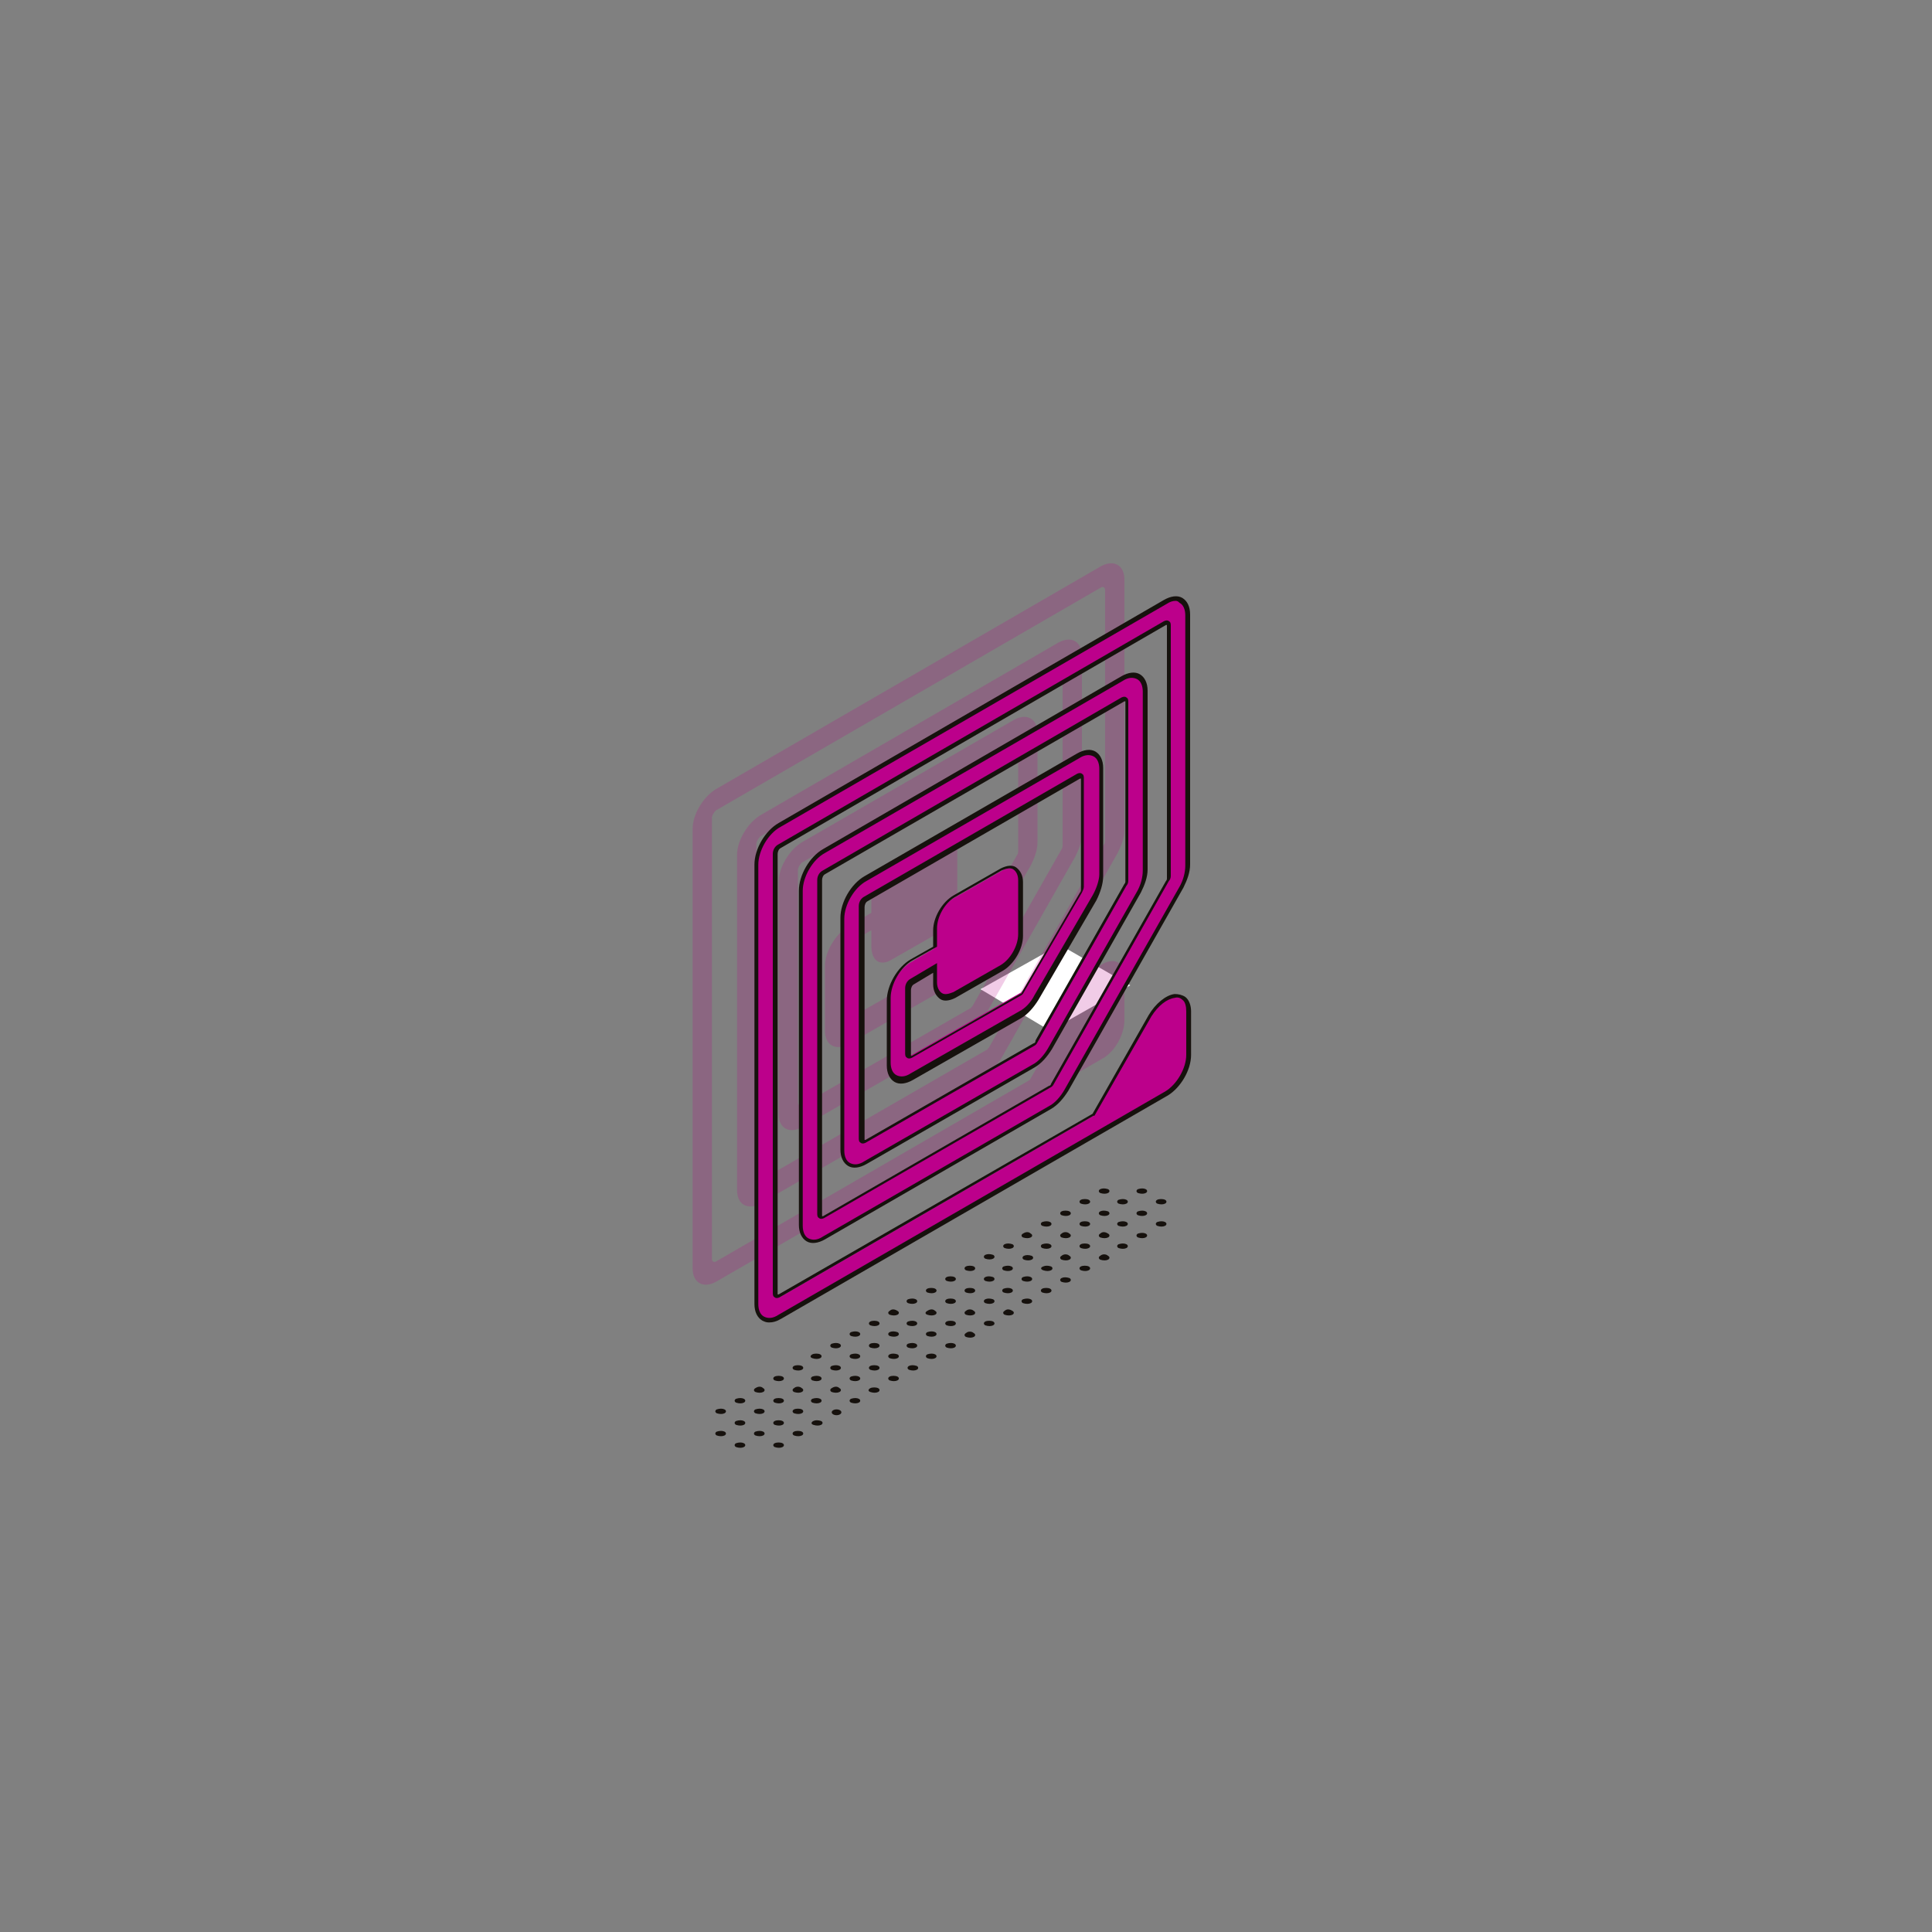 <?xml version="1.0" encoding="utf-8"?>
<!-- Generator: Adobe Illustrator 26.1.0, SVG Export Plug-In . SVG Version: 6.00 Build 0)  -->
<svg version="1.1" id="レイヤー_1" xmlns="http://www.w3.org/2000/svg" xmlns:xlink="http://www.w3.org/1999/xlink" x="0px"
	 y="0px" viewBox="0 0 200 200" style="enable-background:new 0 0 200 200;" xml:space="preserve">
<rect x="0" y="0" width="200" height="200" fill="#808080" stroke="none"/>
<style type="text/css">
	.st0{fill:#FFFFFF;}
	.st1{opacity:0.2;fill:#BC008B;}
	.st2{fill:#BC008B;}
	.st3{fill:#16110D;}
</style>
<polygon id="XMLID_00000026128846094407578840000018280429407895094972_" class="st0" points="101.5,102.4 109.7,97.8 117,102 
	108.7,106.7 "/>
<g id="XMLID_891_">
	<g id="XMLID_561_">
		<path id="XMLID_559_" class="st1" d="M92.2,99.4l4.9-2.8c1.1-0.6,2-2.1,2-3.4v-5.6c0-1.2-0.9-1.8-2-1.1l-4.9,2.8
			c-1.1,0.6-2,2.1-2,3.4v1.8l-2.4,1.4c-1.3,0.8-2.4,2.6-2.4,4.1v6.7c0,1.5,1.1,2.1,2.4,1.4l11.2-6.4c0.6-0.4,1.2-1,1.7-1.8l6-10.3
			c0.4-0.8,0.7-1.6,0.7-2.4V75.9c0-1.5-1.1-2.1-2.4-1.4L83,87.2c-1.3,0.8-2.4,2.6-2.4,4.1v24c0,1.5,1.1,2.1,2.4,1.4l17.4-10
			c0.6-0.4,1.3-1,1.7-1.8l9.2-16.2c0.4-0.8,0.7-1.6,0.7-2.3V67.9c0-1.5-1.1-2.1-2.4-1.4L78.7,84.4c-1.3,0.8-2.4,2.6-2.4,4.1v34.7
			c0,1.5,1.1,2.1,2.4,1.4l23.4-13.5c0.6-0.4,1.3-1,1.7-1.8l11.9-21c0.4-0.8,0.7-1.6,0.7-2.3V60c0-1.5-1.1-2.1-2.4-1.4L74.1,81.7
			c-1.3,0.8-2.4,2.6-2.4,4.1v45.5c0,1.5,1.1,2.1,2.4,1.4l40-23.1c1.3-0.7,2.3-2.5,2.3-4v-4.5c0-1.1-0.6-1.7-1.4-1.6
			c-0.9,0.1-1.9,0.9-2.5,2.1l-5.9,10.2l-32.5,18.8c-0.2,0.1-0.4,0-0.4-0.3V84.7c0-0.3,0.2-0.6,0.4-0.8l39.9-23.1
			c0.2-0.1,0.4,0,0.4,0.3v25.9c0,0.1,0,0.3-0.1,0.4l-11.9,21c-0.1,0.1-0.2,0.3-0.3,0.3l-23.4,13.5c-0.2,0.1-0.4,0-0.4-0.3V87.4
			c0-0.3,0.2-0.6,0.4-0.8l30.9-17.9c0.2-0.1,0.4,0,0.4,0.3v18.5c0,0.1,0,0.3-0.1,0.4l-9.2,16.2c-0.1,0.1-0.2,0.3-0.3,0.3l-17.4,10
			c-0.2,0.1-0.4,0-0.4-0.3v-24c0-0.3,0.2-0.6,0.4-0.8l22-12.7c0.2-0.1,0.4,0,0.4,0.3v11.2c0,0.1,0,0.3-0.1,0.4l-6,10.3
			c-0.1,0.1-0.2,0.3-0.3,0.3l-11.2,6.4c-0.2,0.1-0.4,0-0.4-0.3v-6.7c0-0.3,0.2-0.6,0.4-0.8l2.4-1.4v1.6
			C90.2,99.5,91.1,100,92.2,99.4z"/>
		<path id="XMLID_543_" class="st2" d="M98.7,103.1l4.9-2.8c1.1-0.6,2-2.1,2-3.4v-5.6c0-1.2-0.9-1.8-2-1.1l-4.9,2.8
			c-1.1,0.6-2,2.1-2,3.4v1.8l-2.4,1.4c-1.3,0.8-2.4,2.6-2.4,4.1v6.7c0,1.5,1.1,2.1,2.4,1.4l11.2-6.4c0.6-0.4,1.2-1,1.7-1.8l6-10.3
			c0.4-0.8,0.7-1.6,0.7-2.4V79.6c0-1.5-1.1-2.1-2.4-1.4l-22,12.7c-1.3,0.8-2.4,2.6-2.4,4.1v24c0,1.5,1.1,2.1,2.4,1.4l17.4-10
			c0.6-0.4,1.3-1,1.7-1.8l9.2-16.2c0.4-0.8,0.7-1.6,0.7-2.3V71.6c0-1.5-1.1-2.1-2.4-1.4L85.3,88.1c-1.3,0.8-2.4,2.6-2.4,4.1v34.7
			c0,1.5,1.1,2.1,2.4,1.4l23.4-13.5c0.6-0.4,1.3-1,1.7-1.8l11.9-21c0.4-0.8,0.7-1.6,0.7-2.3V63.7c0-1.5-1.1-2.1-2.4-1.4L80.7,85.4
			c-1.3,0.8-2.4,2.6-2.4,4.1V135c0,1.5,1.1,2.1,2.4,1.4l40-23.1c1.3-0.7,2.3-2.5,2.3-4v-4.5c0-1.1-0.6-1.7-1.4-1.6
			c-0.9,0.1-1.9,0.9-2.5,2.1l-5.9,10.2l-32.5,18.8c-0.2,0.1-0.4,0-0.4-0.3V88.4c0-0.3,0.2-0.6,0.4-0.8l39.9-23.1
			c0.2-0.1,0.4,0,0.4,0.3v25.9c0,0.1,0,0.3-0.1,0.4l-11.9,21c-0.1,0.1-0.2,0.3-0.3,0.3L85.3,126c-0.2,0.1-0.4,0-0.4-0.3V91.1
			c0-0.3,0.2-0.6,0.4-0.8l30.9-17.9c0.2-0.1,0.4,0,0.4,0.3v18.5c0,0.1,0,0.3-0.1,0.4l-9.2,16.2c-0.1,0.1-0.2,0.3-0.3,0.3l-17.4,10
			c-0.2,0.1-0.4,0-0.4-0.3v-24c0-0.3,0.2-0.6,0.4-0.8l22-12.7c0.2-0.1,0.4,0,0.4,0.3v11.2c0,0.1,0,0.3-0.1,0.4l-6,10.3
			c-0.1,0.1-0.2,0.3-0.3,0.3l-11.2,6.4c-0.2,0.1-0.4,0-0.4-0.3v-6.7c0-0.3,0.2-0.6,0.4-0.8l2.4-1.4v1.6
			C96.8,103.2,97.7,103.7,98.7,103.1z"/>
		<path id="XMLID_547_" class="st3" d="M79.6,136.9c-0.3,0-0.5-0.1-0.7-0.2c-0.5-0.3-0.8-0.9-0.8-1.7V89.5c0-1.6,1.1-3.5,2.5-4.3
			l39.9-23.1c0.7-0.4,1.4-0.5,1.9-0.2c0.5,0.3,0.8,0.9,0.8,1.7v25.9c0,0.8-0.3,1.6-0.7,2.4l-11.9,21c-0.5,0.8-1.1,1.5-1.8,1.9
			l-23.4,13.5c-0.7,0.4-1.4,0.5-1.9,0.2c-0.5-0.3-0.8-0.9-0.8-1.7V92.2c0-1.6,1.1-3.5,2.5-4.3L116.1,70c0.7-0.4,1.4-0.5,1.9-0.2
			c0.5,0.3,0.8,0.9,0.8,1.7v18.5c0,0.8-0.3,1.6-0.7,2.4l-9.2,16.2c-0.5,0.8-1.1,1.5-1.8,1.9l-17.4,10c-0.7,0.4-1.4,0.5-1.9,0.2
			c-0.5-0.3-0.8-0.9-0.8-1.7V95c0-1.6,1.1-3.5,2.5-4.3l22-12.7c0.7-0.4,1.4-0.5,1.9-0.2c0.5,0.3,0.8,0.9,0.8,1.7v11.2
			c0,0.8-0.3,1.7-0.7,2.5l-6,10.3c-0.5,0.8-1.1,1.5-1.8,1.9l-11.2,6.4c-0.7,0.4-1.4,0.5-1.9,0.2c-0.5-0.3-0.8-0.9-0.8-1.7v-6.7
			c0-1.6,1.1-3.5,2.5-4.3l2.3-1.3v-1.7c0-1.3,0.9-2.9,2.1-3.6l4.9-2.8c0.6-0.3,1.2-0.4,1.6-0.1c0.4,0.3,0.7,0.8,0.7,1.5v5.6
			c0,1.3-0.9,2.9-2.1,3.6l-4.9,2.8c-0.6,0.3-1.2,0.4-1.6,0.1c-0.4-0.3-0.7-0.8-0.7-1.5v-1.2l-2,1.2c-0.2,0.1-0.3,0.4-0.3,0.6v6.7
			c0,0.1,0,0.1,0,0.1c0,0,0,0,0.1,0l11.2-6.4c0.1,0,0.2-0.1,0.2-0.2l6-10.3c0.1-0.1,0.1-0.2,0.1-0.3V80.7c0-0.1,0-0.1,0-0.1
			c0,0,0,0-0.1,0l-22,12.7c-0.2,0.1-0.3,0.4-0.3,0.6v24c0,0.1,0,0.1,0,0.1c0,0,0,0,0.1,0l17.4-10c0.1,0,0.2-0.1,0.2-0.3l9.2-16.2
			c0.1-0.1,0.1-0.2,0.1-0.3V72.7c0-0.1,0-0.1,0-0.1c0,0,0,0-0.1,0L85.4,90.5c-0.2,0.1-0.3,0.4-0.3,0.6v34.7c0,0.1,0,0.1,0,0.1
			c0,0,0,0,0.1,0l23.4-13.5c0.1,0,0.2-0.1,0.2-0.2l11.9-21c0.1-0.1,0.1-0.2,0.1-0.3V64.8c0-0.1,0-0.1,0-0.1c0,0,0,0-0.1,0L80.8,87.8
			c-0.2,0.1-0.3,0.4-0.3,0.6v45.5c0,0.1,0,0.1,0,0.1c0,0,0,0,0.1,0l32.5-18.7l5.8-10.2c0.7-1.2,1.8-2.1,2.7-2.2
			c0.4,0,0.8,0.1,1.1,0.3c0.4,0.3,0.6,0.9,0.6,1.5v4.5c0,1.6-1.1,3.4-2.4,4.2l-40,23.1C80.4,136.8,80,136.9,79.6,136.9z M121.7,62.2
			c-0.3,0-0.6,0.1-0.9,0.3L80.8,85.6c-1.3,0.7-2.3,2.5-2.3,3.9V135c0,0.6,0.2,1.1,0.6,1.3c0.4,0.2,0.9,0.2,1.5-0.2l40-23.1
			c1.2-0.7,2.2-2.4,2.2-3.8v-4.5c0-0.5-0.1-1-0.4-1.2c-0.2-0.2-0.5-0.3-0.8-0.2c-0.8,0.1-1.7,0.8-2.4,1.9l-5.9,10.3l-0.1,0
			l-32.5,18.8c-0.2,0.1-0.4,0.1-0.5,0c-0.2-0.1-0.2-0.3-0.2-0.5V88.4c0-0.4,0.2-0.8,0.6-1l39.9-23.1c0.2-0.1,0.4-0.1,0.5,0
			c0.2,0.1,0.2,0.3,0.2,0.5v25.9c0,0.2-0.1,0.4-0.2,0.5l-11.9,21c-0.1,0.2-0.2,0.3-0.4,0.4l-23.4,13.5c-0.2,0.1-0.4,0.1-0.5,0
			c-0.2-0.1-0.2-0.3-0.2-0.5V91.1c0-0.4,0.2-0.8,0.6-1l30.9-17.9c0.2-0.1,0.4-0.1,0.5,0c0.2,0.1,0.2,0.3,0.2,0.5v18.5
			c0,0.2-0.1,0.4-0.2,0.5l-9.2,16.2c-0.1,0.2-0.2,0.3-0.4,0.4l-17.4,10c-0.2,0.1-0.4,0.1-0.5,0c-0.2-0.1-0.2-0.3-0.2-0.5v-24
			c0-0.4,0.2-0.8,0.6-1l22-12.7c0.2-0.1,0.4-0.1,0.5,0c0.2,0.1,0.2,0.3,0.2,0.5v11.2c0,0.2-0.1,0.4-0.2,0.6l-6,10.3
			c-0.1,0.2-0.2,0.3-0.4,0.4l-11.2,6.4c-0.2,0.1-0.4,0.1-0.5,0c-0.2-0.1-0.2-0.3-0.2-0.5v-6.7c0-0.4,0.2-0.8,0.6-1l2.7-1.6v2
			c0,0.5,0.2,0.9,0.5,1.1c0.3,0.2,0.7,0.1,1.2-0.1l4.9-2.8c1-0.6,1.8-2,1.8-3.2v-5.6c0-0.5-0.2-0.9-0.5-1.1
			c-0.3-0.2-0.7-0.1-1.2,0.1l-4.9,2.8c-1,0.6-1.8,2-1.8,3.2v1.9l-2.5,1.4c-1.3,0.7-2.3,2.5-2.3,3.9v6.7c0,0.6,0.2,1.1,0.6,1.3
			c0.4,0.2,0.9,0.2,1.5-0.2l11.2-6.4c0.6-0.3,1.2-0.9,1.6-1.7l6-10.3c0.4-0.7,0.7-1.6,0.7-2.2V79.6c0-0.6-0.2-1.1-0.6-1.3
			c-0.4-0.2-0.9-0.2-1.5,0.2l-22,12.7c-1.3,0.7-2.3,2.5-2.3,3.9v24c0,0.6,0.2,1.1,0.6,1.3c0.4,0.2,0.9,0.2,1.5-0.2l17.4-10
			c0.6-0.3,1.2-1,1.6-1.7l9.2-16.2c0.4-0.7,0.6-1.5,0.6-2.2V71.6c0-0.6-0.2-1.1-0.6-1.3c-0.4-0.2-0.9-0.2-1.5,0.2L85.4,88.3
			c-1.3,0.7-2.3,2.5-2.3,3.9v34.7c0,0.6,0.2,1.1,0.6,1.3c0.4,0.2,0.9,0.2,1.5-0.2l23.4-13.5c0.6-0.3,1.2-1,1.6-1.7l11.9-21
			c0.4-0.7,0.6-1.5,0.6-2.2V63.7c0-0.6-0.2-1.1-0.6-1.3C122,62.3,121.9,62.2,121.7,62.2z"/>
	</g>
	<g id="XMLID_890_">
		<path id="XMLID_889_" class="st3" d="M81,149.4c0.2,0.1,0.2,0.3,0,0.4c-0.2,0.1-0.5,0.1-0.8,0c-0.2-0.1-0.2-0.3,0-0.4
			C80.4,149.3,80.8,149.3,81,149.4z"/>
		<path id="XMLID_888_" class="st3" d="M83,148.2c0.2,0.1,0.2,0.3,0,0.4c-0.2,0.1-0.5,0.1-0.8,0c-0.2-0.1-0.2-0.3,0-0.4
			C82.4,148.1,82.8,148.1,83,148.2z"/>
		<path id="XMLID_887_" class="st3" d="M85,147.1c0.2,0.1,0.2,0.3,0,0.4c-0.2,0.1-0.5,0.1-0.8,0s-0.2-0.3,0-0.4
			C84.4,147,84.7,147,85,147.1z"/>
		<ellipse id="XMLID_886_" class="st3" cx="86.6" cy="146.2" rx="0.5" ry="0.3"/>
		<path id="XMLID_885_" class="st3" d="M88.9,144.8c0.2,0.1,0.2,0.3,0,0.4c-0.2,0.1-0.5,0.1-0.8,0c-0.2-0.1-0.2-0.3,0-0.4
			C88.4,144.7,88.7,144.7,88.9,144.8z"/>
		<path id="XMLID_884_" class="st3" d="M90.9,143.7c0.2,0.1,0.2,0.3,0,0.4c-0.2,0.1-0.5,0.1-0.8,0s-0.2-0.3,0-0.4
			C90.3,143.6,90.7,143.6,90.9,143.7z"/>
		<path id="XMLID_883_" class="st3" d="M92.9,142.5c0.2,0.1,0.2,0.3,0,0.4c-0.2,0.1-0.5,0.1-0.8,0c-0.2-0.1-0.2-0.3,0-0.4
			C92.3,142.4,92.7,142.4,92.9,142.5z"/>
		<path id="XMLID_882_" class="st3" d="M94.9,141.4c0.2,0.1,0.2,0.3,0,0.4s-0.5,0.1-0.8,0c-0.2-0.1-0.2-0.3,0-0.4
			C94.3,141.3,94.6,141.3,94.9,141.4z"/>
		<path id="XMLID_881_" class="st3" d="M96.8,140.2c0.2,0.1,0.2,0.3,0,0.4c-0.2,0.1-0.5,0.1-0.8,0c-0.2-0.1-0.2-0.3,0-0.4
			C96.3,140.1,96.6,140.1,96.8,140.2z"/>
		<path id="XMLID_880_" class="st3" d="M98.8,139.1c0.2,0.1,0.2,0.3,0,0.4c-0.2,0.1-0.5,0.1-0.8,0c-0.2-0.1-0.2-0.3,0-0.4
			C98.3,139,98.6,139,98.8,139.1z"/>
		<path id="XMLID_879_" class="st3" d="M100.8,138c0.2,0.1,0.2,0.3,0,0.4c-0.2,0.1-0.5,0.1-0.8,0c-0.2-0.1-0.2-0.3,0-0.4
			C100.2,137.8,100.6,137.8,100.8,138z"/>
		<path id="XMLID_878_" class="st3" d="M102.8,136.8c0.2,0.1,0.2,0.3,0,0.4c-0.2,0.1-0.5,0.1-0.8,0c-0.2-0.1-0.2-0.3,0-0.4
			C102.2,136.7,102.6,136.7,102.8,136.8z"/>
		<path id="XMLID_877_" class="st3" d="M104.8,135.7c0.2,0.1,0.2,0.3,0,0.4c-0.2,0.1-0.5,0.1-0.8,0c-0.2-0.1-0.2-0.3,0-0.4
			C104.2,135.5,104.5,135.5,104.8,135.7z"/>
		<path id="XMLID_876_" class="st3" d="M106.7,134.5c0.2,0.1,0.2,0.3,0,0.4c-0.2,0.1-0.5,0.1-0.8,0c-0.2-0.1-0.2-0.3,0-0.4
			C106.2,134.4,106.5,134.4,106.7,134.5z"/>
		<path id="XMLID_875_" class="st3" d="M108.7,133.4c0.2,0.1,0.2,0.3,0,0.4c-0.2,0.1-0.5,0.1-0.8,0c-0.2-0.1-0.2-0.3,0-0.4
			S108.5,133.3,108.7,133.4z"/>
		<path id="XMLID_874_" class="st3" d="M77,149.4c0.2,0.1,0.2,0.3,0,0.4c-0.2,0.1-0.5,0.1-0.8,0c-0.2-0.1-0.2-0.3,0-0.4
			C76.5,149.3,76.8,149.3,77,149.4z"/>
		<path id="XMLID_873_" class="st3" d="M79,148.2c0.2,0.1,0.2,0.3,0,0.4c-0.2,0.1-0.5,0.1-0.8,0c-0.2-0.1-0.2-0.3,0-0.4
			C78.5,148.1,78.8,148.1,79,148.2z"/>
		<path id="XMLID_872_" class="st3" d="M81,147.1c0.2,0.1,0.2,0.3,0,0.4c-0.2,0.1-0.5,0.1-0.8,0c-0.2-0.1-0.2-0.3,0-0.4
			C80.4,147,80.8,147,81,147.1z"/>
		<path id="XMLID_871_" class="st3" d="M83,145.9c0.2,0.1,0.2,0.3,0,0.4c-0.2,0.1-0.5,0.1-0.8,0c-0.2-0.1-0.2-0.3,0-0.4
			C82.4,145.8,82.8,145.8,83,145.9z"/>
		<path id="XMLID_870_" class="st3" d="M84.9,144.8c0.2,0.1,0.2,0.3,0,0.4c-0.2,0.1-0.5,0.1-0.8,0c-0.2-0.1-0.2-0.3,0-0.4
			C84.4,144.7,84.7,144.7,84.9,144.8z"/>
		<path id="XMLID_869_" class="st3" d="M86.9,143.7c0.2,0.1,0.2,0.3,0,0.4c-0.2,0.1-0.5,0.1-0.8,0c-0.2-0.1-0.2-0.3,0-0.4
			C86.4,143.5,86.7,143.5,86.9,143.7z"/>
		<path id="XMLID_868_" class="st3" d="M88.9,142.5c0.2,0.1,0.2,0.3,0,0.4c-0.2,0.1-0.5,0.1-0.8,0c-0.2-0.1-0.2-0.3,0-0.4
			C88.4,142.4,88.7,142.4,88.9,142.5z"/>
		<path id="XMLID_867_" class="st3" d="M90.9,141.4c0.2,0.1,0.2,0.3,0,0.4c-0.2,0.1-0.5,0.1-0.8,0c-0.2-0.1-0.2-0.3,0-0.4
			C90.3,141.3,90.7,141.3,90.9,141.4z"/>
		<path id="XMLID_866_" class="st3" d="M92.9,140.2c0.2,0.1,0.2,0.3,0,0.4s-0.5,0.1-0.8,0c-0.2-0.1-0.2-0.3,0-0.4
			C92.3,140.1,92.6,140.1,92.9,140.2z"/>
		<path id="XMLID_865_" class="st3" d="M94.8,139.1c0.2,0.1,0.2,0.3,0,0.4c-0.2,0.1-0.5,0.1-0.8,0c-0.2-0.1-0.2-0.3,0-0.4
			C94.3,139,94.6,139,94.8,139.1z"/>
		<path id="XMLID_864_" class="st3" d="M96.8,137.9c0.2,0.1,0.2,0.3,0,0.4c-0.2,0.1-0.5,0.1-0.8,0c-0.2-0.1-0.2-0.3,0-0.4
			C96.3,137.8,96.6,137.8,96.8,137.9z"/>
		<path id="XMLID_863_" class="st3" d="M98.8,136.8c0.2,0.1,0.2,0.3,0,0.4c-0.2,0.1-0.5,0.1-0.8,0c-0.2-0.1-0.2-0.3,0-0.4
			C98.2,136.7,98.6,136.7,98.8,136.8z"/>
		<path id="XMLID_862_" class="st3" d="M100.8,135.7c0.2,0.1,0.2,0.3,0,0.4c-0.2,0.1-0.5,0.1-0.8,0c-0.2-0.1-0.2-0.3,0-0.4
			C100.2,135.5,100.6,135.5,100.8,135.7z"/>
		<path id="XMLID_861_" class="st3" d="M102.8,134.5c0.2,0.1,0.2,0.3,0,0.4s-0.5,0.1-0.8,0c-0.2-0.1-0.2-0.3,0-0.4
			C102.2,134.4,102.5,134.4,102.8,134.5z"/>
		<path id="XMLID_860_" class="st3" d="M104.7,133.4c0.2,0.1,0.2,0.3,0,0.4c-0.2,0.1-0.5,0.1-0.8,0c-0.2-0.1-0.2-0.3,0-0.4
			C104.2,133.3,104.5,133.3,104.7,133.4z"/>
		<path id="XMLID_859_" class="st3" d="M106.7,132.2c0.2,0.1,0.2,0.3,0,0.4c-0.2,0.1-0.5,0.1-0.8,0c-0.2-0.1-0.2-0.3,0-0.4
			C106.2,132.1,106.5,132.1,106.7,132.2z"/>
		<path id="XMLID_858_" class="st3" d="M75,148.2c0.2,0.1,0.2,0.3,0,0.4c-0.2,0.1-0.5,0.1-0.8,0c-0.2-0.1-0.2-0.3,0-0.4
			C74.5,148.1,74.8,148.1,75,148.2z"/>
		<path id="XMLID_857_" class="st3" d="M77,147.1c0.2,0.1,0.2,0.3,0,0.4c-0.2,0.1-0.5,0.1-0.8,0c-0.2-0.1-0.2-0.3,0-0.4
			C76.5,147,76.8,147,77,147.1z"/>
		<path id="XMLID_856_" class="st3" d="M79,145.9c0.2,0.1,0.2,0.3,0,0.4c-0.2,0.1-0.5,0.1-0.8,0c-0.2-0.1-0.2-0.3,0-0.4
			C78.5,145.8,78.8,145.8,79,145.9z"/>
		<path id="XMLID_855_" class="st3" d="M81,144.8c0.2,0.1,0.2,0.3,0,0.4c-0.2,0.1-0.5,0.1-0.8,0c-0.2-0.1-0.2-0.3,0-0.4
			C80.4,144.7,80.8,144.7,81,144.8z"/>
		<path id="XMLID_854_" class="st3" d="M83,143.7c0.2,0.1,0.2,0.3,0,0.4c-0.2,0.1-0.5,0.1-0.8,0c-0.2-0.1-0.2-0.3,0-0.4
			C82.4,143.5,82.8,143.5,83,143.7z"/>
		<path id="XMLID_853_" class="st3" d="M84.9,142.5c0.2,0.1,0.2,0.3,0,0.4c-0.2,0.1-0.5,0.1-0.8,0c-0.2-0.1-0.2-0.3,0-0.4
			C84.4,142.4,84.7,142.4,84.9,142.5z"/>
		<path id="XMLID_852_" class="st3" d="M86.9,141.4c0.2,0.1,0.2,0.3,0,0.4c-0.2,0.1-0.5,0.1-0.8,0c-0.2-0.1-0.2-0.3,0-0.4
			C86.4,141.3,86.7,141.3,86.9,141.4z"/>
		<path id="XMLID_851_" class="st3" d="M88.9,140.2c0.2,0.1,0.2,0.3,0,0.4c-0.2,0.1-0.5,0.1-0.8,0c-0.2-0.1-0.2-0.3,0-0.4
			C88.4,140.1,88.7,140.1,88.9,140.2z"/>
		<path id="XMLID_850_" class="st3" d="M90.9,139.1c0.2,0.1,0.2,0.3,0,0.4c-0.2,0.1-0.5,0.1-0.8,0c-0.2-0.1-0.2-0.3,0-0.4
			C90.3,139,90.7,139,90.9,139.1z"/>
		<path id="XMLID_849_" class="st3" d="M92.9,137.9c0.2,0.1,0.2,0.3,0,0.4c-0.2,0.1-0.5,0.1-0.8,0c-0.2-0.1-0.2-0.3,0-0.4
			C92.3,137.8,92.6,137.8,92.9,137.9z"/>
		<path id="XMLID_848_" class="st3" d="M94.8,136.8c0.2,0.1,0.2,0.3,0,0.4c-0.2,0.1-0.5,0.1-0.8,0c-0.2-0.1-0.2-0.3,0-0.4
			C94.3,136.7,94.6,136.7,94.8,136.8z"/>
		<path id="XMLID_847_" class="st3" d="M96.8,135.7c0.2,0.1,0.2,0.3,0,0.4c-0.2,0.1-0.5,0.1-0.8,0s-0.2-0.3,0-0.4
			C96.3,135.5,96.6,135.5,96.8,135.7z"/>
		<path id="XMLID_846_" class="st3" d="M98.8,134.5c0.2,0.1,0.2,0.3,0,0.4s-0.5,0.1-0.8,0c-0.2-0.1-0.2-0.3,0-0.4
			C98.2,134.4,98.6,134.4,98.8,134.5z"/>
		<path id="XMLID_845_" class="st3" d="M100.8,133.4c0.2,0.1,0.2,0.3,0,0.4c-0.2,0.1-0.5,0.1-0.8,0c-0.2-0.1-0.2-0.3,0-0.4
			C100.2,133.3,100.6,133.3,100.8,133.4z"/>
		<path id="XMLID_844_" class="st3" d="M102.8,132.2c0.2,0.1,0.2,0.3,0,0.4c-0.2,0.1-0.5,0.1-0.8,0c-0.2-0.1-0.2-0.3,0-0.4
			C102.2,132.1,102.5,132.1,102.8,132.2z"/>
		<path id="XMLID_843_" class="st3" d="M104.7,131.1c0.2,0.1,0.2,0.3,0,0.4c-0.2,0.1-0.5,0.1-0.8,0c-0.2-0.1-0.2-0.3,0-0.4
			C104.2,131,104.5,131,104.7,131.1z"/>
		<path id="XMLID_842_" class="st3" d="M75,145.9c0.2,0.1,0.2,0.3,0,0.4c-0.2,0.1-0.5,0.1-0.8,0c-0.2-0.1-0.2-0.3,0-0.4
			C74.5,145.8,74.8,145.8,75,145.9z"/>
		<path id="XMLID_841_" class="st3" d="M77,144.8c0.2,0.1,0.2,0.3,0,0.4c-0.2,0.1-0.5,0.1-0.8,0c-0.2-0.1-0.2-0.3,0-0.4
			C76.5,144.7,76.8,144.7,77,144.8z"/>
		<path id="XMLID_840_" class="st3" d="M79,143.7c0.2,0.1,0.2,0.3,0,0.4c-0.2,0.1-0.5,0.1-0.8,0c-0.2-0.1-0.2-0.3,0-0.4
			C78.5,143.5,78.8,143.5,79,143.7z"/>
		<path id="XMLID_839_" class="st3" d="M81,142.5c0.2,0.1,0.2,0.3,0,0.4c-0.2,0.1-0.5,0.1-0.8,0c-0.2-0.1-0.2-0.3,0-0.4
			C80.4,142.4,80.8,142.4,81,142.5z"/>
		<path id="XMLID_838_" class="st3" d="M83,141.4c0.2,0.1,0.2,0.3,0,0.4s-0.5,0.1-0.8,0c-0.2-0.1-0.2-0.3,0-0.4
			C82.4,141.3,82.8,141.3,83,141.4z"/>
		<path id="XMLID_837_" class="st3" d="M84.9,140.2c0.2,0.1,0.2,0.3,0,0.4c-0.2,0.1-0.5,0.1-0.8,0s-0.2-0.3,0-0.4
			S84.7,140.1,84.9,140.2z"/>
		<path id="XMLID_836_" class="st3" d="M86.9,139.1c0.2,0.1,0.2,0.3,0,0.4c-0.2,0.1-0.5,0.1-0.8,0c-0.2-0.1-0.2-0.3,0-0.4
			C86.4,139,86.7,139,86.9,139.1z"/>
		<path id="XMLID_835_" class="st3" d="M88.9,137.9c0.2,0.1,0.2,0.3,0,0.4s-0.5,0.1-0.8,0c-0.2-0.1-0.2-0.3,0-0.4
			C88.4,137.8,88.7,137.8,88.9,137.9z"/>
		<path id="XMLID_834_" class="st3" d="M90.9,136.8c0.2,0.1,0.2,0.3,0,0.4c-0.2,0.1-0.5,0.1-0.8,0c-0.2-0.1-0.2-0.3,0-0.4
			C90.3,136.7,90.7,136.7,90.9,136.8z"/>
		<path id="XMLID_833_" class="st3" d="M92.9,135.7c0.2,0.1,0.2,0.3,0,0.4c-0.2,0.1-0.5,0.1-0.8,0c-0.2-0.1-0.2-0.3,0-0.4
			C92.3,135.5,92.6,135.5,92.9,135.7z"/>
		<path id="XMLID_832_" class="st3" d="M94.8,134.5c0.2,0.1,0.2,0.3,0,0.4c-0.2,0.1-0.5,0.1-0.8,0c-0.2-0.1-0.2-0.3,0-0.4
			C94.3,134.4,94.6,134.4,94.8,134.5z"/>
		<path id="XMLID_831_" class="st3" d="M96.8,133.4c0.2,0.1,0.2,0.3,0,0.4c-0.2,0.1-0.5,0.1-0.8,0c-0.2-0.1-0.2-0.3,0-0.4
			S96.6,133.3,96.8,133.4z"/>
		<path id="XMLID_830_" class="st3" d="M98.8,132.2c0.2,0.1,0.2,0.3,0,0.4c-0.2,0.1-0.5,0.1-0.8,0c-0.2-0.1-0.2-0.3,0-0.4
			C98.2,132.1,98.6,132.1,98.8,132.2z"/>
		<path id="XMLID_829_" class="st3" d="M100.8,131.1c0.2,0.1,0.2,0.3,0,0.4c-0.2,0.1-0.5,0.1-0.8,0c-0.2-0.1-0.2-0.3,0-0.4
			C100.2,131,100.6,131,100.8,131.1z"/>
		<path id="XMLID_828_" class="st3" d="M102.8,129.9c0.2,0.1,0.2,0.3,0,0.4c-0.2,0.1-0.5,0.1-0.8,0c-0.2-0.1-0.2-0.3,0-0.4
			C102.2,129.8,102.5,129.8,102.8,129.9z"/>
		<path id="XMLID_827_" class="st3" d="M109.9,132.3c0.2-0.1,0.5-0.1,0.8,0c0.2,0.1,0.2,0.3,0,0.4c-0.2,0.1-0.5,0.1-0.8,0
			C109.7,132.6,109.7,132.4,109.9,132.3z"/>
		<path id="XMLID_826_" class="st3" d="M112.7,131.1c0.2,0.1,0.2,0.3,0,0.4c-0.2,0.1-0.5,0.1-0.8,0c-0.2-0.1-0.2-0.3,0-0.4
			C112.1,131,112.5,131,112.7,131.1z"/>
		<path id="XMLID_825_" class="st3" d="M114.7,130c0.2,0.1,0.2,0.3,0,0.4c-0.2,0.1-0.5,0.1-0.8,0c-0.2-0.1-0.2-0.3,0-0.4
			C114.1,129.8,114.5,129.8,114.7,130z"/>
		<path id="XMLID_824_" class="st3" d="M116.6,128.8c0.2,0.1,0.2,0.3,0,0.4c-0.2,0.1-0.5,0.1-0.8,0c-0.2-0.1-0.2-0.3,0-0.4
			C116.1,128.7,116.4,128.7,116.6,128.8z"/>
		<path id="XMLID_823_" class="st3" d="M118.6,127.7c0.2,0.1,0.2,0.3,0,0.4c-0.2,0.1-0.5,0.1-0.8,0c-0.2-0.1-0.2-0.3,0-0.4
			C118.1,127.6,118.4,127.6,118.6,127.7z"/>
		<path id="XMLID_822_" class="st3" d="M120.6,126.5c0.2,0.1,0.2,0.3,0,0.4c-0.2,0.1-0.5,0.1-0.8,0c-0.2-0.1-0.2-0.3,0-0.4
			C120.1,126.4,120.4,126.4,120.6,126.5z"/>
		<path id="XMLID_821_" class="st3" d="M108,131.1c0.2-0.1,0.5-0.1,0.8,0c0.2,0.1,0.2,0.3,0,0.4c-0.2,0.1-0.5,0.1-0.8,0
			C107.7,131.4,107.7,131.2,108,131.1z"/>
		<path id="XMLID_820_" class="st3" d="M110.7,130c0.2,0.1,0.2,0.3,0,0.4c-0.2,0.1-0.5,0.1-0.8,0c-0.2-0.1-0.2-0.3,0-0.4
			C110.1,129.8,110.5,129.8,110.7,130z"/>
		<path id="XMLID_819_" class="st3" d="M112.7,128.8c0.2,0.1,0.2,0.3,0,0.4c-0.2,0.1-0.5,0.1-0.8,0c-0.2-0.1-0.2-0.3,0-0.4
			C112.1,128.7,112.5,128.7,112.7,128.8z"/>
		<path id="XMLID_818_" class="st3" d="M114.7,127.7c0.2,0.1,0.2,0.3,0,0.4c-0.2,0.1-0.5,0.1-0.8,0c-0.2-0.1-0.2-0.3,0-0.4
			C114.1,127.5,114.4,127.5,114.7,127.7z"/>
		<path id="XMLID_817_" class="st3" d="M116.6,126.5c0.2,0.1,0.2,0.3,0,0.4c-0.2,0.1-0.5,0.1-0.8,0c-0.2-0.1-0.2-0.3,0-0.4
			C116.1,126.4,116.4,126.4,116.6,126.5z"/>
		<path id="XMLID_816_" class="st3" d="M118.6,125.4c0.2,0.1,0.2,0.3,0,0.4c-0.2,0.1-0.5,0.1-0.8,0c-0.2-0.1-0.2-0.3,0-0.4
			C118.1,125.3,118.4,125.3,118.6,125.4z"/>
		<path id="XMLID_815_" class="st3" d="M120.6,124.2c0.2,0.1,0.2,0.3,0,0.4s-0.5,0.1-0.8,0c-0.2-0.1-0.2-0.3,0-0.4
			C120,124.1,120.4,124.1,120.6,124.2z"/>
		<path id="XMLID_814_" class="st3" d="M106,130c0.2-0.1,0.5-0.1,0.8,0c0.2,0.1,0.2,0.3,0,0.4c-0.2,0.1-0.5,0.1-0.8,0
			C105.8,130.3,105.8,130.1,106,130z"/>
		<path id="XMLID_813_" class="st3" d="M108.7,128.8c0.2,0.1,0.2,0.3,0,0.4c-0.2,0.1-0.5,0.1-0.8,0c-0.2-0.1-0.2-0.3,0-0.4
			C108.2,128.7,108.5,128.7,108.7,128.8z"/>
		<path id="XMLID_812_" class="st3" d="M110.7,127.7c0.2,0.1,0.2,0.3,0,0.4c-0.2,0.1-0.5,0.1-0.8,0c-0.2-0.1-0.2-0.3,0-0.4
			C110.1,127.5,110.5,127.5,110.7,127.7z"/>
		<path id="XMLID_811_" class="st3" d="M112.7,126.5c0.2,0.1,0.2,0.3,0,0.4c-0.2,0.1-0.5,0.1-0.8,0c-0.2-0.1-0.2-0.3,0-0.4
			C112.1,126.4,112.5,126.4,112.7,126.5z"/>
		<path id="XMLID_810_" class="st3" d="M114.7,125.4c0.2,0.1,0.2,0.3,0,0.4c-0.2,0.1-0.5,0.1-0.8,0c-0.2-0.1-0.2-0.3,0-0.4
			C114.1,125.3,114.4,125.3,114.7,125.4z"/>
		<path id="XMLID_809_" class="st3" d="M116.6,124.2c0.2,0.1,0.2,0.3,0,0.4c-0.2,0.1-0.5,0.1-0.8,0c-0.2-0.1-0.2-0.3,0-0.4
			C116.1,124.1,116.4,124.1,116.6,124.2z"/>
		<path id="XMLID_808_" class="st3" d="M118.6,123.1c0.2,0.1,0.2,0.3,0,0.4c-0.2,0.1-0.5,0.1-0.8,0c-0.2-0.1-0.2-0.3,0-0.4
			C118.1,123,118.4,123,118.6,123.1z"/>
		<path id="XMLID_807_" class="st3" d="M104,128.8c0.2-0.1,0.5-0.1,0.8,0c0.2,0.1,0.2,0.3,0,0.4c-0.2,0.1-0.5,0.1-0.8,0
			C103.8,129.1,103.8,128.9,104,128.8z"/>
		<path id="XMLID_806_" class="st3" d="M106.7,127.7c0.2,0.1,0.2,0.3,0,0.4c-0.2,0.1-0.5,0.1-0.8,0c-0.2-0.1-0.2-0.3,0-0.4
			C106.2,127.5,106.5,127.5,106.7,127.7z"/>
		<path id="XMLID_805_" class="st3" d="M108.7,126.5c0.2,0.1,0.2,0.3,0,0.4c-0.2,0.1-0.5,0.1-0.8,0c-0.2-0.1-0.2-0.3,0-0.4
			C108.2,126.4,108.5,126.4,108.7,126.5z"/>
		<path id="XMLID_804_" class="st3" d="M110.7,125.4c0.2,0.1,0.2,0.3,0,0.4c-0.2,0.1-0.5,0.1-0.8,0c-0.2-0.1-0.2-0.3,0-0.4
			C110.1,125.3,110.5,125.3,110.7,125.4z"/>
		<path id="XMLID_803_" class="st3" d="M112.7,124.2c0.2,0.1,0.2,0.3,0,0.4c-0.2,0.1-0.5,0.1-0.8,0c-0.2-0.1-0.2-0.3,0-0.4
			C112.1,124.1,112.5,124.1,112.7,124.2z"/>
		<path id="XMLID_802_" class="st3" d="M114.7,123.1c0.2,0.1,0.2,0.3,0,0.4c-0.2,0.1-0.5,0.1-0.8,0c-0.2-0.1-0.2-0.3,0-0.4
			C114.1,123,114.4,123,114.7,123.1z"/>
	</g>
</g>
</svg>

